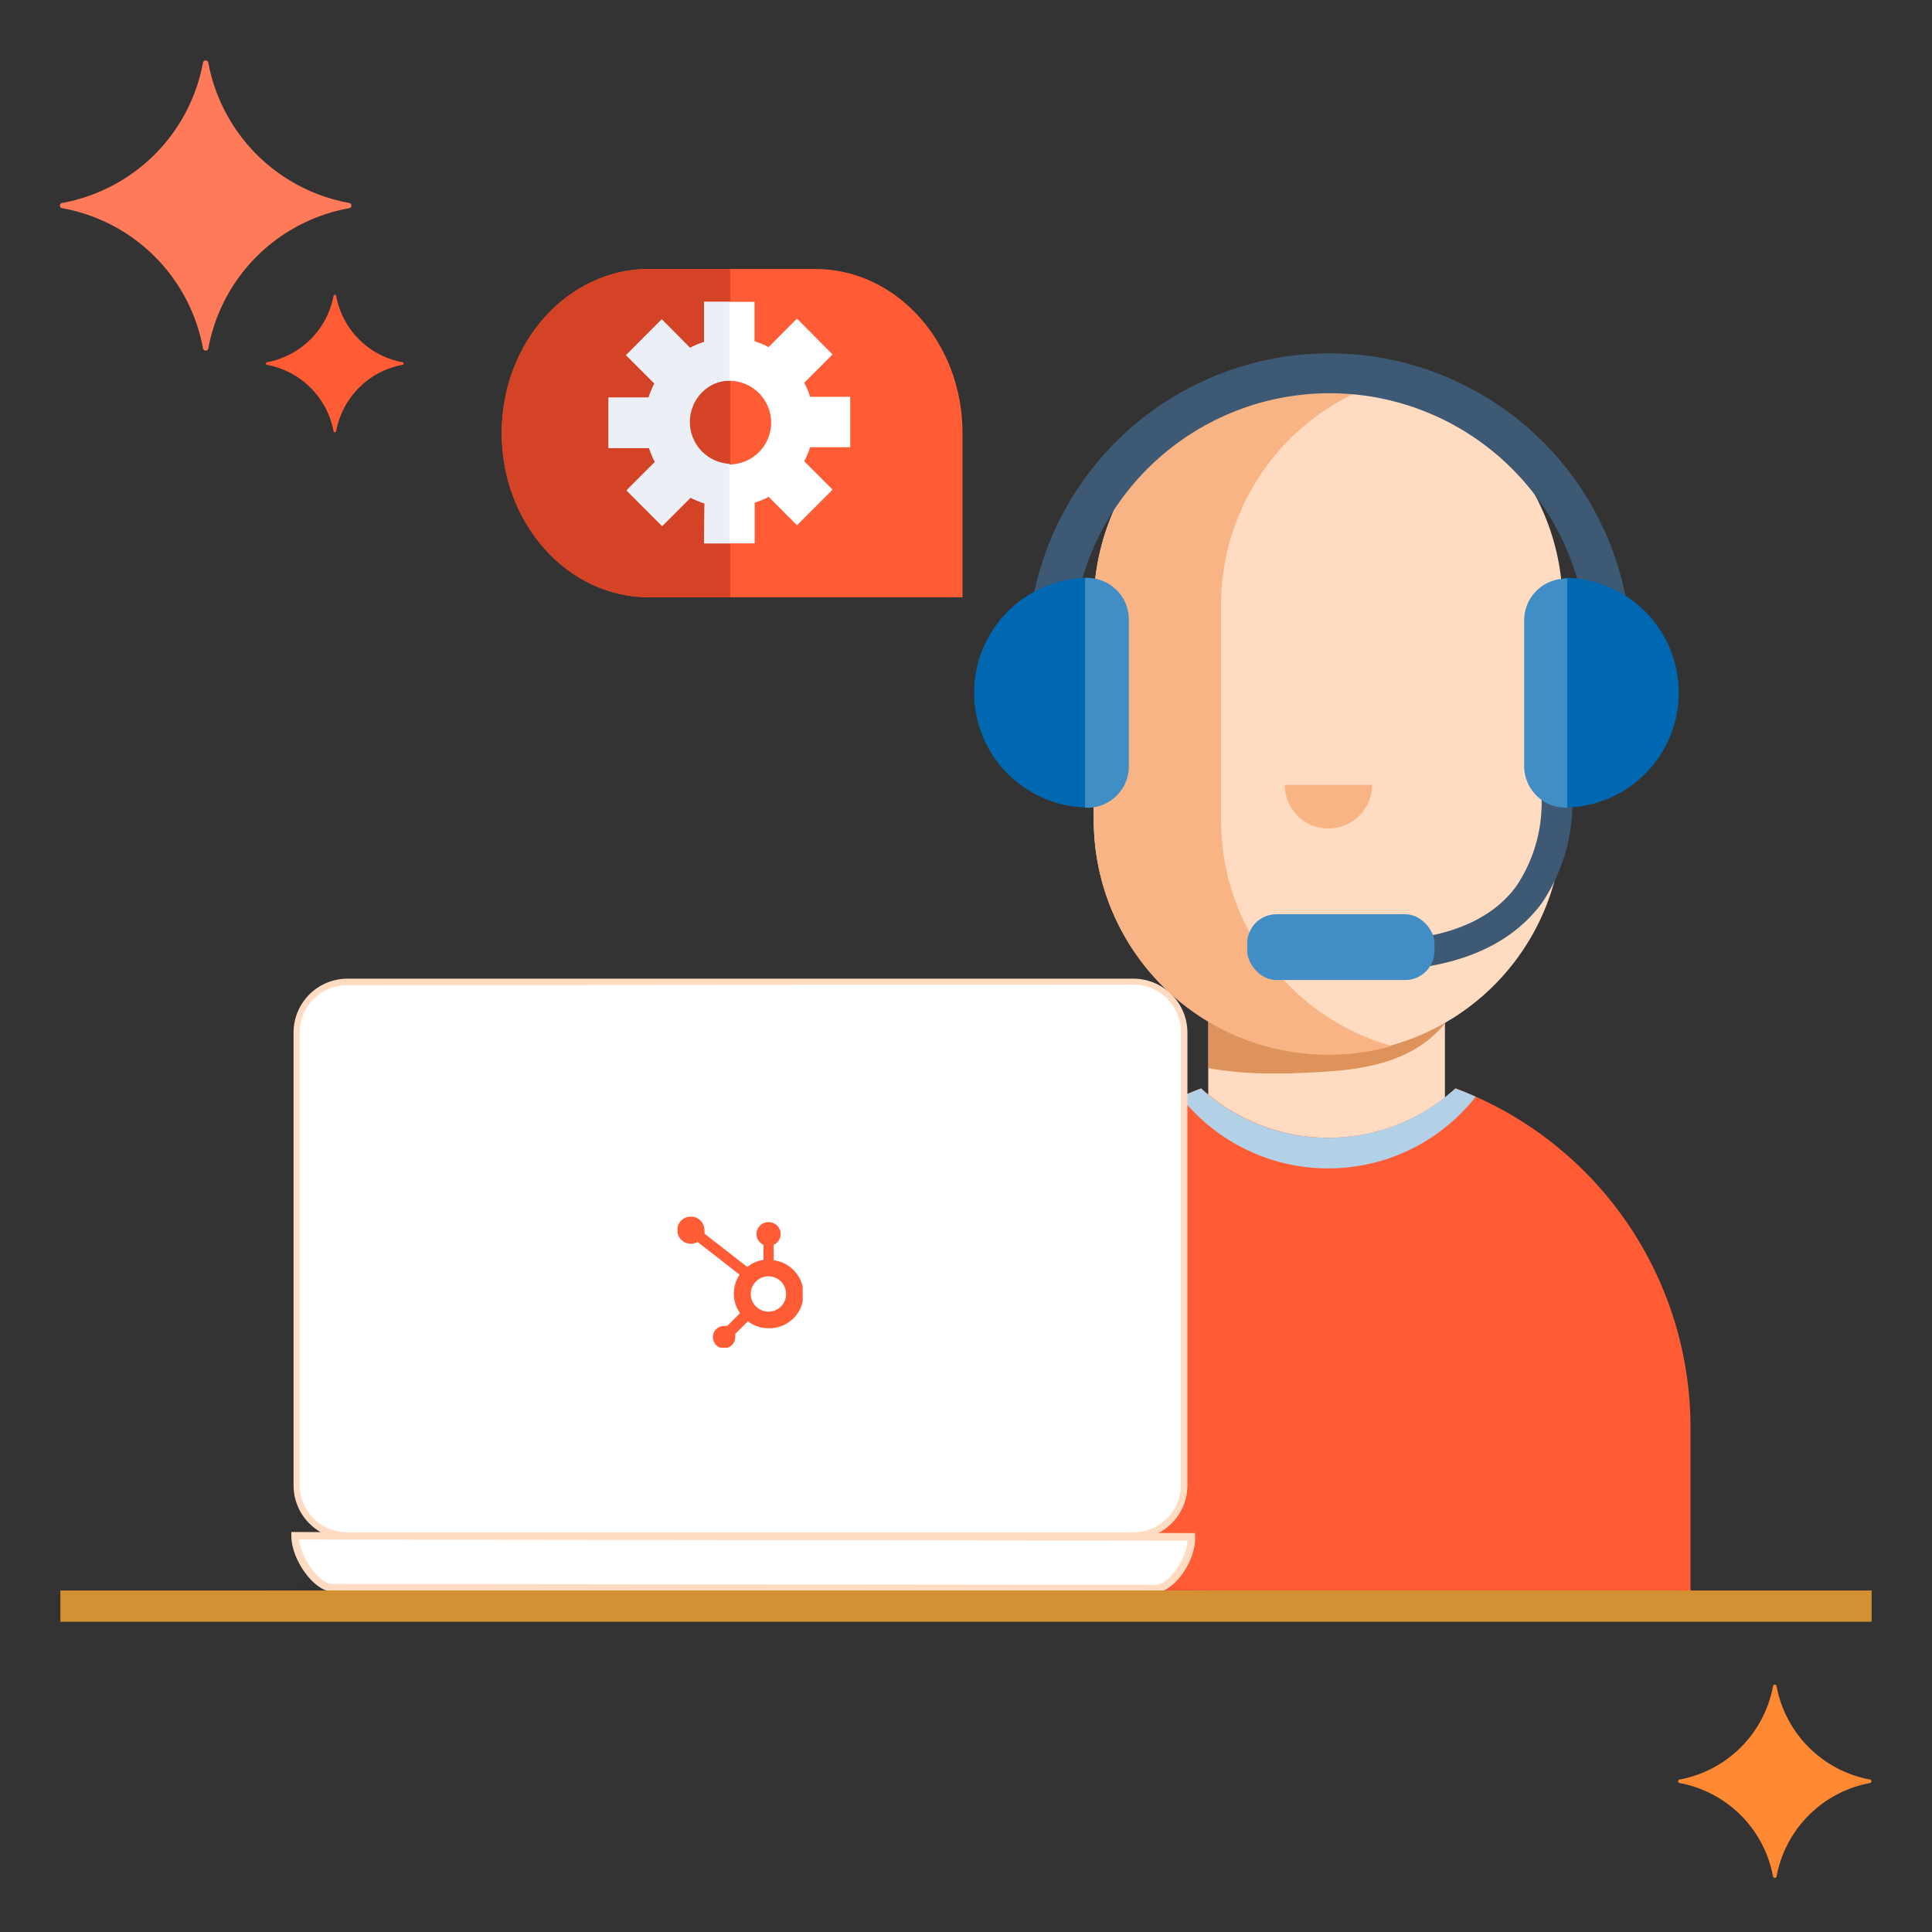 <?xml version="1.0" encoding="UTF-8"?>
<svg xmlns="http://www.w3.org/2000/svg" xmlns:xlink="http://www.w3.org/1999/xlink" id="Icons" viewBox="0 0 128 128">
  <rect x="0" y="0" width="128" height="128" fill="#333333" stroke="none"/>
  <defs>
    <style>.cls-1,.cls-19{fill:none;}.cls-2{fill:#ff7a59;}.cls-3{fill:#ff5c35;}.cls-4{fill:#ff8933;}.cls-5{fill:#ffdbc1;}.cls-6{fill:#cc6d29;opacity:0.65;}.cls-7{fill:#f9b485;}.cls-8{fill:#b2d1e7;}.cls-9{fill:#3e5974;}.cls-10{fill:#408ec5;}.cls-11{fill:#0068b1;}.cls-12{opacity:0.05;}.cls-13,.cls-14{fill:#fff;}.cls-13{stroke:#ffdbc1;stroke-width:0.5px;}.cls-13,.cls-19{stroke-miterlimit:10;}.cls-15{clip-path:url(#clip-path);}.cls-16{clip-path:url(#clip-path-3);}.cls-17{fill:#d44325;}.cls-18{fill:#eaf0f6;}.cls-19{stroke:#d49134;stroke-width:2.07px;}</style>
    <clipPath id="clip-path">
      <rect class="cls-1" x="44.89" y="80.61" width="8.29" height="8.68"></rect>
    </clipPath>
    <clipPath id="clip-path-3">
      <rect class="cls-1" x="28.22" y="14.44" width="20.16" height="29.65"></rect>
    </clipPath>
  </defs>
  <g id="mobile_payment" data-name="mobile payment">
    <path class="cls-2" d="M4.15,13.44a11.59,11.59,0,0,0,9.3-9.3.18.18,0,0,1,.35,0,11.6,11.6,0,0,0,9.3,9.3.18.18,0,0,1,0,.36,11.57,11.57,0,0,0-9.3,9.29.18.18,0,0,1-.35,0,11.56,11.56,0,0,0-9.3-9.29A.18.18,0,0,1,4.15,13.44Z"></path>
    <path class="cls-3" d="M17.68,24a5.51,5.51,0,0,0,4.42-4.41.09.09,0,0,1,.17,0A5.48,5.48,0,0,0,26.68,24a.09.09,0,0,1,0,.17,5.48,5.48,0,0,0-4.41,4.41.09.09,0,0,1-.17,0,5.51,5.51,0,0,0-4.42-4.41A.09.09,0,0,1,17.68,24Z"></path>
    <path class="cls-4" d="M111.27,117.9a7.73,7.73,0,0,0,6.2-6.2.12.12,0,0,1,.23,0,7.73,7.73,0,0,0,6.2,6.2.12.12,0,0,1,0,.23,7.73,7.73,0,0,0-6.2,6.2.12.12,0,0,1-.23,0,7.73,7.73,0,0,0-6.2-6.2A.12.12,0,0,1,111.27,117.9Z"></path>
  </g>
  <rect class="cls-5" x="80.06" y="65.8" width="15.68" height="10.52" transform="translate(175.79 142.12) rotate(-180)"></rect>
  <path class="cls-6" d="M80.06,70.77a24.28,24.28,0,0,0,4.37.35l.94,0c3.21-.18,9.06.07,11.33-4.9v-.4H80.06Z"></path>
  <path class="cls-5" d="M88,24.58h0a15.53,15.53,0,0,1,15.53,15.54V54.3A15.53,15.53,0,0,1,88,69.83h0A15.53,15.53,0,0,1,72.46,54.3V40.12A15.54,15.54,0,0,1,88,24.58Z"></path>
  <path class="cls-7" d="M88,24.55h0a15.4,15.4,0,0,1,4.21.58,15.52,15.52,0,0,0-11.31,15V54.3a15.52,15.52,0,0,0,11.31,15,15.4,15.4,0,0,1-4.21.58h0A15.53,15.53,0,0,1,72.47,54.3V40.08A15.53,15.53,0,0,1,88,24.55Z"></path>
  <path class="cls-3" d="M79.59,72.11a12.49,12.49,0,0,0,16.85,0A24,24,0,0,1,112,94.6v11.89H64V94.6A24,24,0,0,1,79.59,72.11Z"></path>
  <path class="cls-8" d="M88,77.41a12.46,12.46,0,0,1-9.78-4.74c.44-.2.89-.38,1.35-.56a12.49,12.49,0,0,0,16.85,0c.46.17.91.35,1.35.55A12.43,12.43,0,0,1,88,77.41Z"></path>
  <path class="cls-7" d="M90.9,52a2.89,2.89,0,0,1-5.78,0Z"></path>
  <path class="cls-9" d="M105,40.66a17.08,17.08,0,0,0-33.8,0H68.27a20,20,0,0,1,39.62,0Z"></path>
  <path class="cls-9" d="M92.92,64.24c4.21-.36,7.31-1.83,9.21-4.38A11.83,11.83,0,0,0,104,51.15l-2,.4,1-.2-1,.2a9.9,9.9,0,0,1-1.52,7.13C99,60.74,96.36,62,92.75,62.25Z"></path>
  <rect class="cls-10" x="82.64" y="60.57" width="12.41" height="4.36" rx="1.94" transform="translate(177.68 125.5) rotate(-180)"></rect>
  <path class="cls-11" d="M103.61,53.5a7.61,7.61,0,0,0,0-15.22"></path>
  <path class="cls-10" d="M101,38.29h.11A2.76,2.76,0,0,1,103.85,41v9.7a2.76,2.76,0,0,1-2.76,2.76H101a0,0,0,0,1,0,0V38.29A0,0,0,0,1,101,38.29Z" transform="translate(204.83 91.8) rotate(-180)"></path>
  <path class="cls-11" d="M72.15,53.5a7.61,7.61,0,1,1,0-15.22"></path>
  <path class="cls-10" d="M71.92,38.29H72A2.76,2.76,0,0,1,74.79,41v9.7A2.76,2.76,0,0,1,72,53.52h-.11a0,0,0,0,1,0,0V38.29A0,0,0,0,1,71.92,38.29Z"></path>
  <g class="cls-12">
    <ellipse cx="49.03" cy="105.57" rx="0.92" ry="31.81" transform="translate(-56.59 154.48) rotate(-89.94)"></ellipse>
  </g>
  <path class="cls-13" d="M76.56,105.25,22,105.19c-1,0-2.45-1.94-2.45-3.44l59.38.07C79,103.31,77.59,105.25,76.56,105.25Z"></path>
  <rect class="cls-14" x="19.66" y="65.05" width="58.8" height="36.68" rx="3.36" transform="translate(98.11 166.78) rotate(-180)"></rect>
  <path class="cls-5" d="M19.45,98.37v-30A3.57,3.57,0,0,1,23,64.84H75.1a3.58,3.58,0,0,1,3.57,3.57v30a3.58,3.58,0,0,1-3.57,3.57H23A3.57,3.57,0,0,1,19.45,98.37ZM23,65.27a3.15,3.15,0,0,0-3.15,3.14v30A3.15,3.15,0,0,0,23,101.52H75.1a3.15,3.15,0,0,0,3.14-3.15v-30a3.15,3.15,0,0,0-3.14-3.14Z"></path>
  <g id="HubSpot_Sprocket_White_" data-name="HubSpot Sprocket (White)">
    <g class="cls-15">
      <g class="cls-15">
        <path class="cls-3" d="M51.26,83.47v-1a.78.78,0,0,0,.46-.71v0a.79.79,0,0,0-.8-.79h0a.79.79,0,0,0-.8.79v0a.78.78,0,0,0,.46.71v1a2.26,2.26,0,0,0-1.07.47l-2.84-2.21a.83.83,0,0,0,0-.22.9.9,0,1,0-.9.89.83.83,0,0,0,.44-.12L49,84.45a2.25,2.25,0,0,0-.38,1.25,2.21,2.21,0,0,0,.41,1.3l-.85.85a.66.66,0,0,0-.21,0,.74.74,0,1,0,.74.74.66.66,0,0,0,0-.21l.84-.84a2.24,2.24,0,0,0,1.37.46,2.26,2.26,0,0,0,.35-4.5m-.35,3.4a1.17,1.17,0,1,1,1.16-1.17,1.16,1.16,0,0,1-1.16,1.17"></path>
      </g>
    </g>
  </g>
  <path class="cls-3" d="M54,17.82H43c-5.39,0-9.76,4.87-9.76,10.87S37.6,39.57,43,39.57H63.77V28.69c0-6-4.37-10.87-9.76-10.87"></path>
  <g class="cls-16">
    <path class="cls-17" d="M54,17.82H43c-5.39,0-9.76,4.87-9.76,10.87S37.6,39.57,43,39.57H63.77V28.69c0-6-4.37-10.87-9.76-10.87"></path>
  </g>
  <path class="cls-14" d="M46.65,36H50V33.3a5.85,5.85,0,0,0,.93-.38L52.8,34.8l2.36-2.36-1.88-1.88a5.39,5.39,0,0,0,.39-.93h2.66V26.29H53.67a4.8,4.8,0,0,0-.39-.93l1.88-1.88L52.8,21.11,50.92,23a5.08,5.08,0,0,0-.93-.39V20H46.65v2.66a5.39,5.39,0,0,0-.93.39l-1.88-1.89-2.36,2.37,1.88,1.88a6.48,6.48,0,0,0-.39.93H40.32v3.34H43a7.61,7.61,0,0,0,.39.93l-1.88,1.88,2.36,2.36,1.88-1.88a6.26,6.26,0,0,0,.93.38Zm-1.1-8a2.77,2.77,0,1,1,2.77,2.77A2.78,2.78,0,0,1,45.55,28Z"></path>
  <path class="cls-18" d="M46.65,36h1.67V30.73a2.78,2.78,0,0,1,0-5.55V20H46.65v2.66a5.39,5.39,0,0,0-.93.39l-1.88-1.89-2.36,2.37,1.88,1.88a6.48,6.48,0,0,0-.39.93H40.32v3.34H43a7.61,7.61,0,0,0,.39.93l-1.88,1.88,2.36,2.36,1.88-1.88a6.26,6.26,0,0,0,.93.38Z"></path>
  <line class="cls-19" x1="4" y1="106.41" x2="124" y2="106.41"></line>
</svg>
